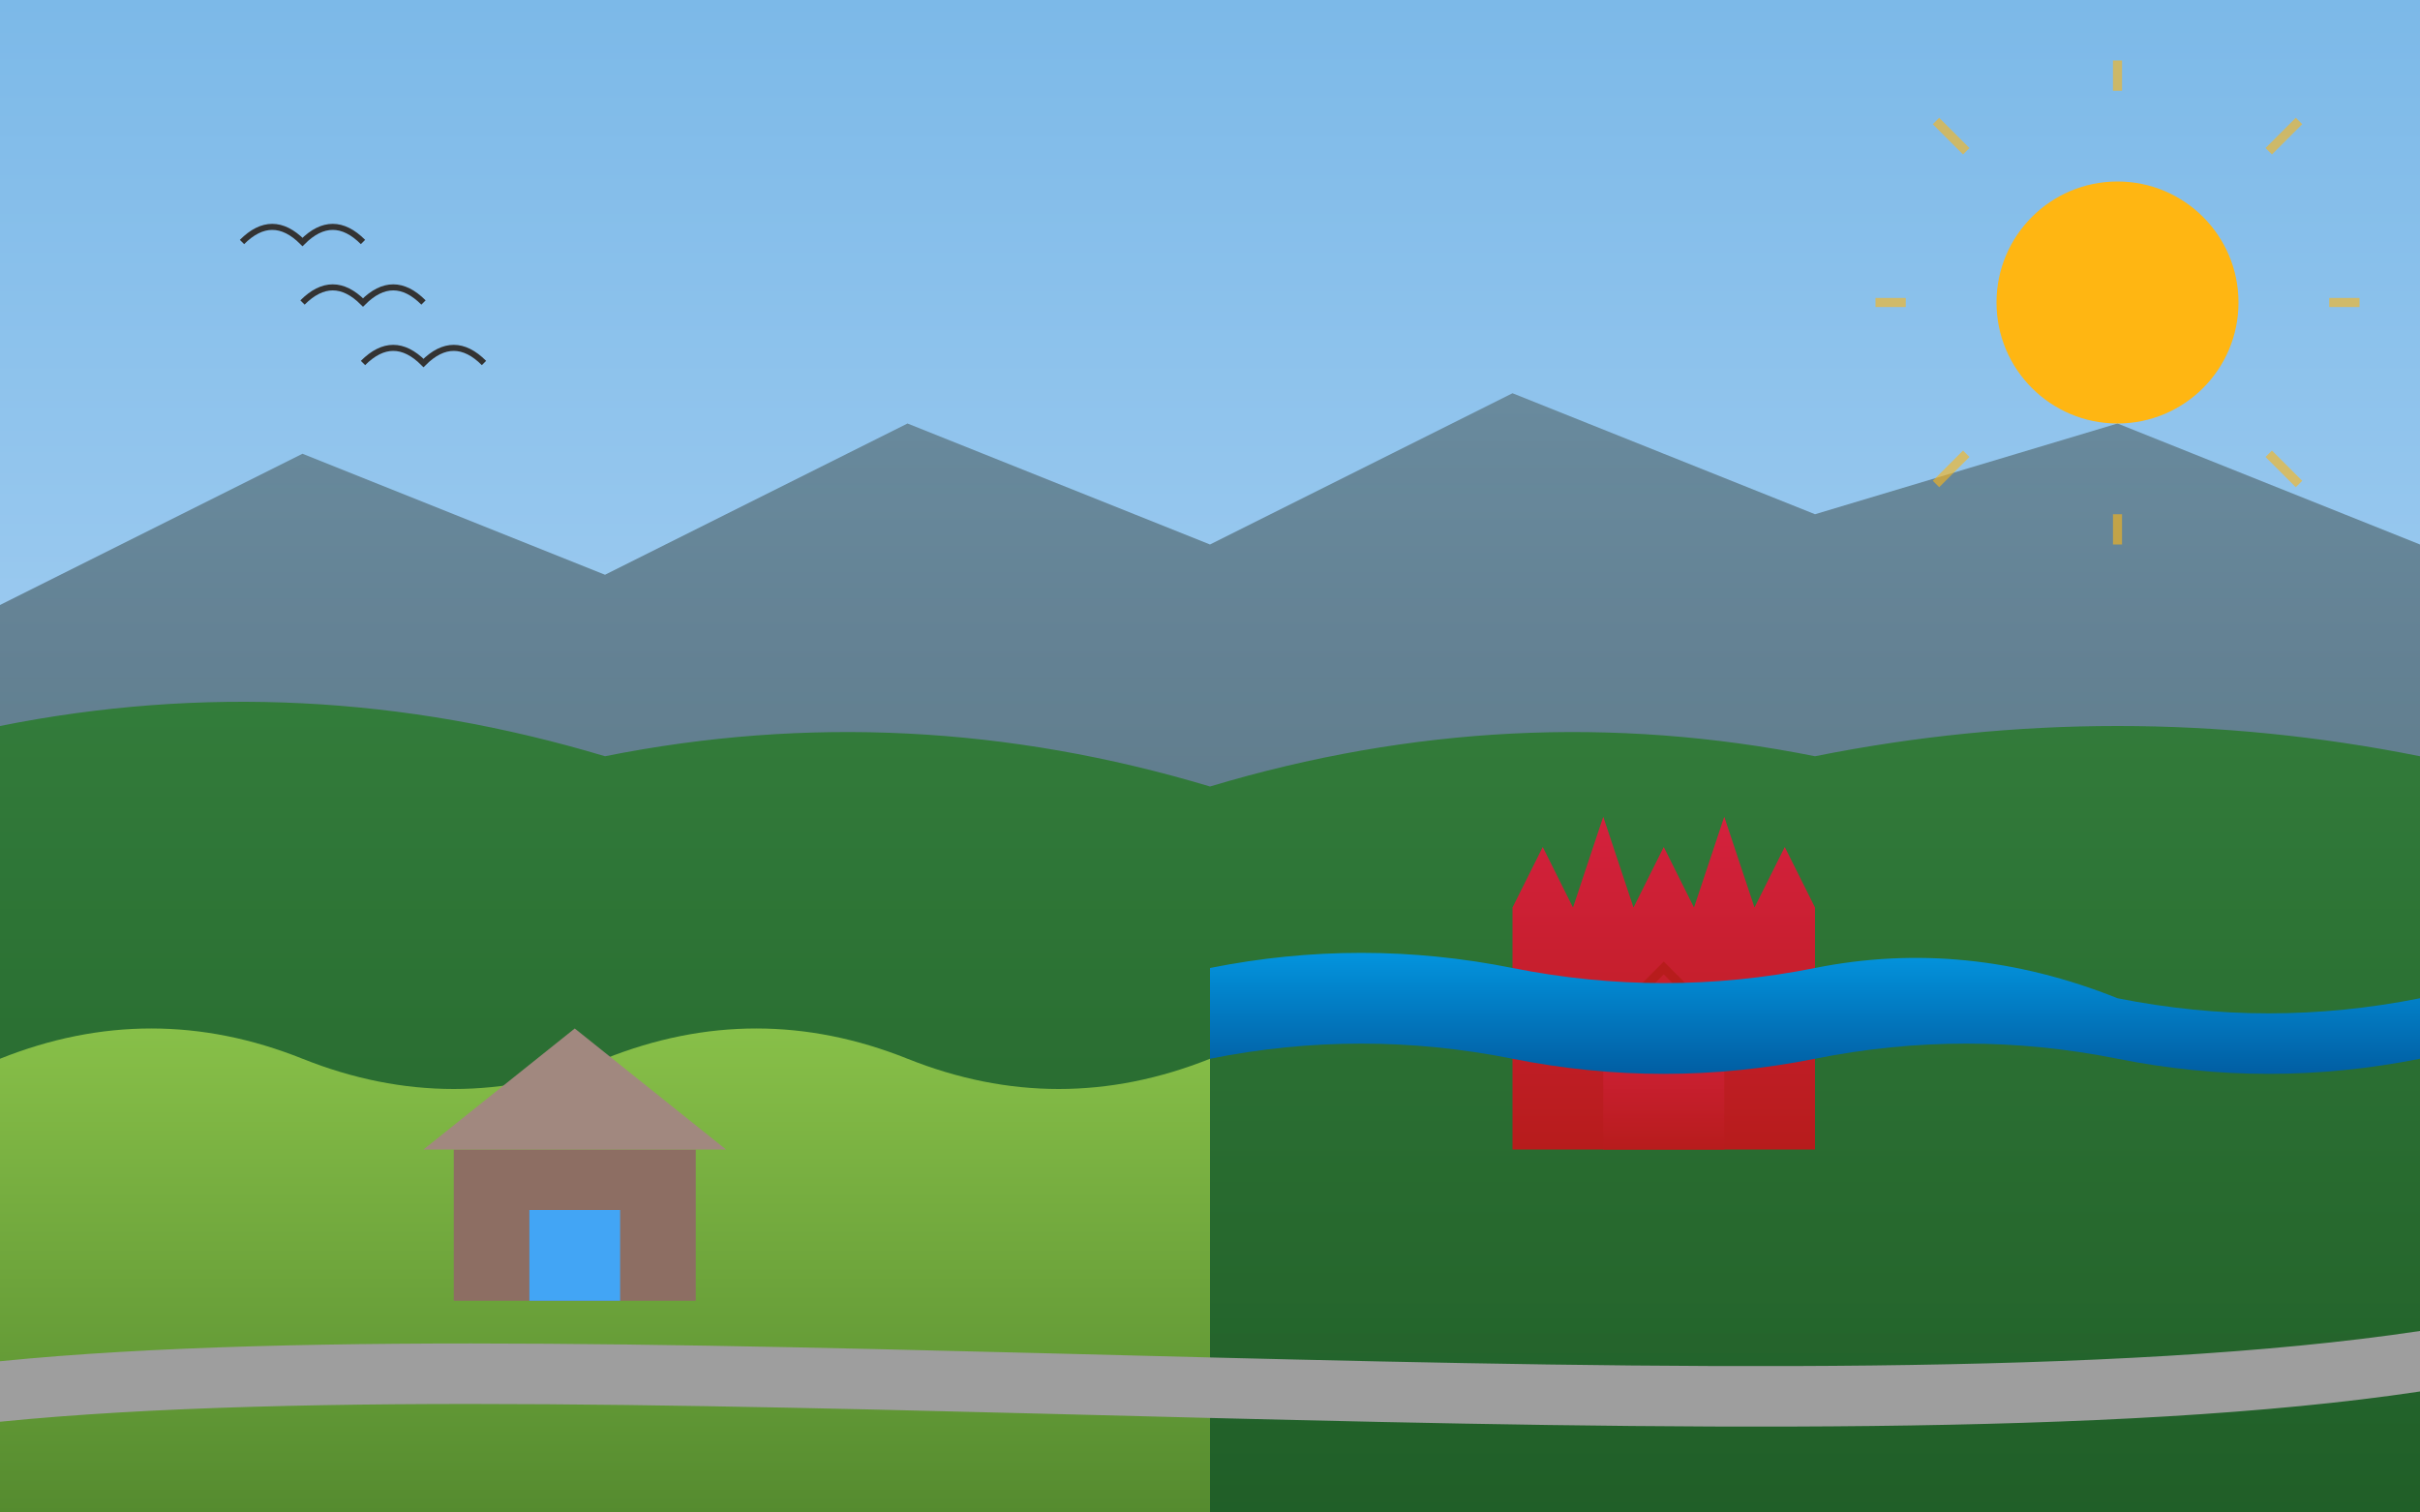 <svg xmlns="http://www.w3.org/2000/svg" width="800" height="500" viewBox="0 0 800 500">
  <defs>
    <linearGradient id="sky-gradient" x1="0%" y1="0%" x2="0%" y2="100%">
      <stop offset="0%" stop-color="#7cb9e8" />
      <stop offset="100%" stop-color="#c4e0f9" />
    </linearGradient>
    <linearGradient id="mountain-gradient" x1="0%" y1="0%" x2="0%" y2="100%">
      <stop offset="0%" stop-color="#5f7c8a" />
      <stop offset="100%" stop-color="#37474f" />
    </linearGradient>
    <linearGradient id="forest-gradient" x1="0%" y1="0%" x2="0%" y2="100%">
      <stop offset="0%" stop-color="#2e7d32" />
      <stop offset="100%" stop-color="#1b5e20" />
    </linearGradient>
    <linearGradient id="castle-gradient" x1="0%" y1="0%" x2="0%" y2="100%">
      <stop offset="0%" stop-color="#d4213d" />
      <stop offset="100%" stop-color="#b71c1c" />
    </linearGradient>
    <linearGradient id="water-gradient" x1="0%" y1="0%" x2="0%" y2="100%">
      <stop offset="0%" stop-color="#039be5" />
      <stop offset="100%" stop-color="#01579b" />
    </linearGradient>
    <linearGradient id="field-gradient" x1="0%" y1="0%" x2="0%" y2="100%">
      <stop offset="0%" stop-color="#8bc34a" />
      <stop offset="100%" stop-color="#558b2f" />
    </linearGradient>
  </defs>
  
  <!-- Sky background -->
  <rect width="800" height="500" fill="url(#sky-gradient)" />
  
  <!-- Distant mountains (Tatry) -->
  <polygon points="0,200 100,150 200,190 300,140 400,180 500,130 600,170 700,140 800,180 800,500 0,500" fill="url(#mountain-gradient)" opacity="0.8" />
  
  <!-- Mid-distance forest and hills -->
  <path d="M0,240 Q100,220 200,250 Q300,230 400,260 Q500,230 600,250 Q700,230 800,250 L800,500 L0,500 Z" fill="url(#forest-gradient)" opacity="0.9" />
  
  <!-- Wawel Castle silhouette (representing Kraków) -->
  <path d="M500,300 L510,280 L520,300 L530,270 L540,300 L550,280 L560,300 L570,270 L580,300 L590,280 L600,300 L600,380 L500,380 Z" fill="url(#castle-gradient)" />
  <rect x="530" y="340" width="40" height="40" fill="url(#castle-gradient)" />
  <path d="M530,340 L550,320 L570,340" fill="none" stroke="#b71c1c" stroke-width="3" />
  
  <!-- Vistula River -->
  <path d="M400,320 Q450,310 500,320 Q550,330 600,320 Q650,310 700,330 Q750,340 800,330 L800,350 Q750,360 700,350 Q650,340 600,350 Q550,360 500,350 Q450,340 400,350 Z" fill="url(#water-gradient)" />
  
  <!-- Fields and meadows -->
  <path d="M0,350 Q50,330 100,350 Q150,370 200,350 Q250,330 300,350 Q350,370 400,350 L400,500 L0,500 Z" fill="url(#field-gradient)" />
  
  <!-- Traditional wooden house (representing folk architecture) -->
  <rect x="150" y="380" width="80" height="50" fill="#8d6e63" />
  <polygon points="140,380 190,340 240,380" fill="#a1887f" />
  <rect x="175" y="400" width="30" height="30" fill="#42a5f5" />
  
  <!-- Road -->
  <path d="M0,450 C200,430 600,470 800,440 L800,460 C600,490 200,450 0,470 Z" fill="#9e9e9e" />
  
  <!-- Sun -->
  <circle cx="700" cy="100" r="40" fill="#ffb612" />
  <g opacity="0.6">
    <line x1="700" y1="30" x2="700" y2="20" stroke="#ffb612" stroke-width="3" />
    <line x1="700" y1="180" x2="700" y2="170" stroke="#ffb612" stroke-width="3" />
    <line x1="630" y1="100" x2="620" y2="100" stroke="#ffb612" stroke-width="3" />
    <line x1="780" y1="100" x2="770" y2="100" stroke="#ffb612" stroke-width="3" />
    <line x1="650" y1="50" x2="640" y2="40" stroke="#ffb612" stroke-width="3" />
    <line x1="760" y1="160" x2="750" y2="150" stroke="#ffb612" stroke-width="3" />
    <line x1="650" y1="150" x2="640" y2="160" stroke="#ffb612" stroke-width="3" />
    <line x1="760" y1="40" x2="750" y2="50" stroke="#ffb612" stroke-width="3" />
  </g>
  
  <!-- Birds -->
  <path d="M100,100 Q110,90 120,100 Q130,90 140,100" fill="none" stroke="#333" stroke-width="2" />
  <path d="M120,120 Q130,110 140,120 Q150,110 160,120" fill="none" stroke="#333" stroke-width="2" />
  <path d="M80,80 Q90,70 100,80 Q110,70 120,80" fill="none" stroke="#333" stroke-width="2" />
</svg>
